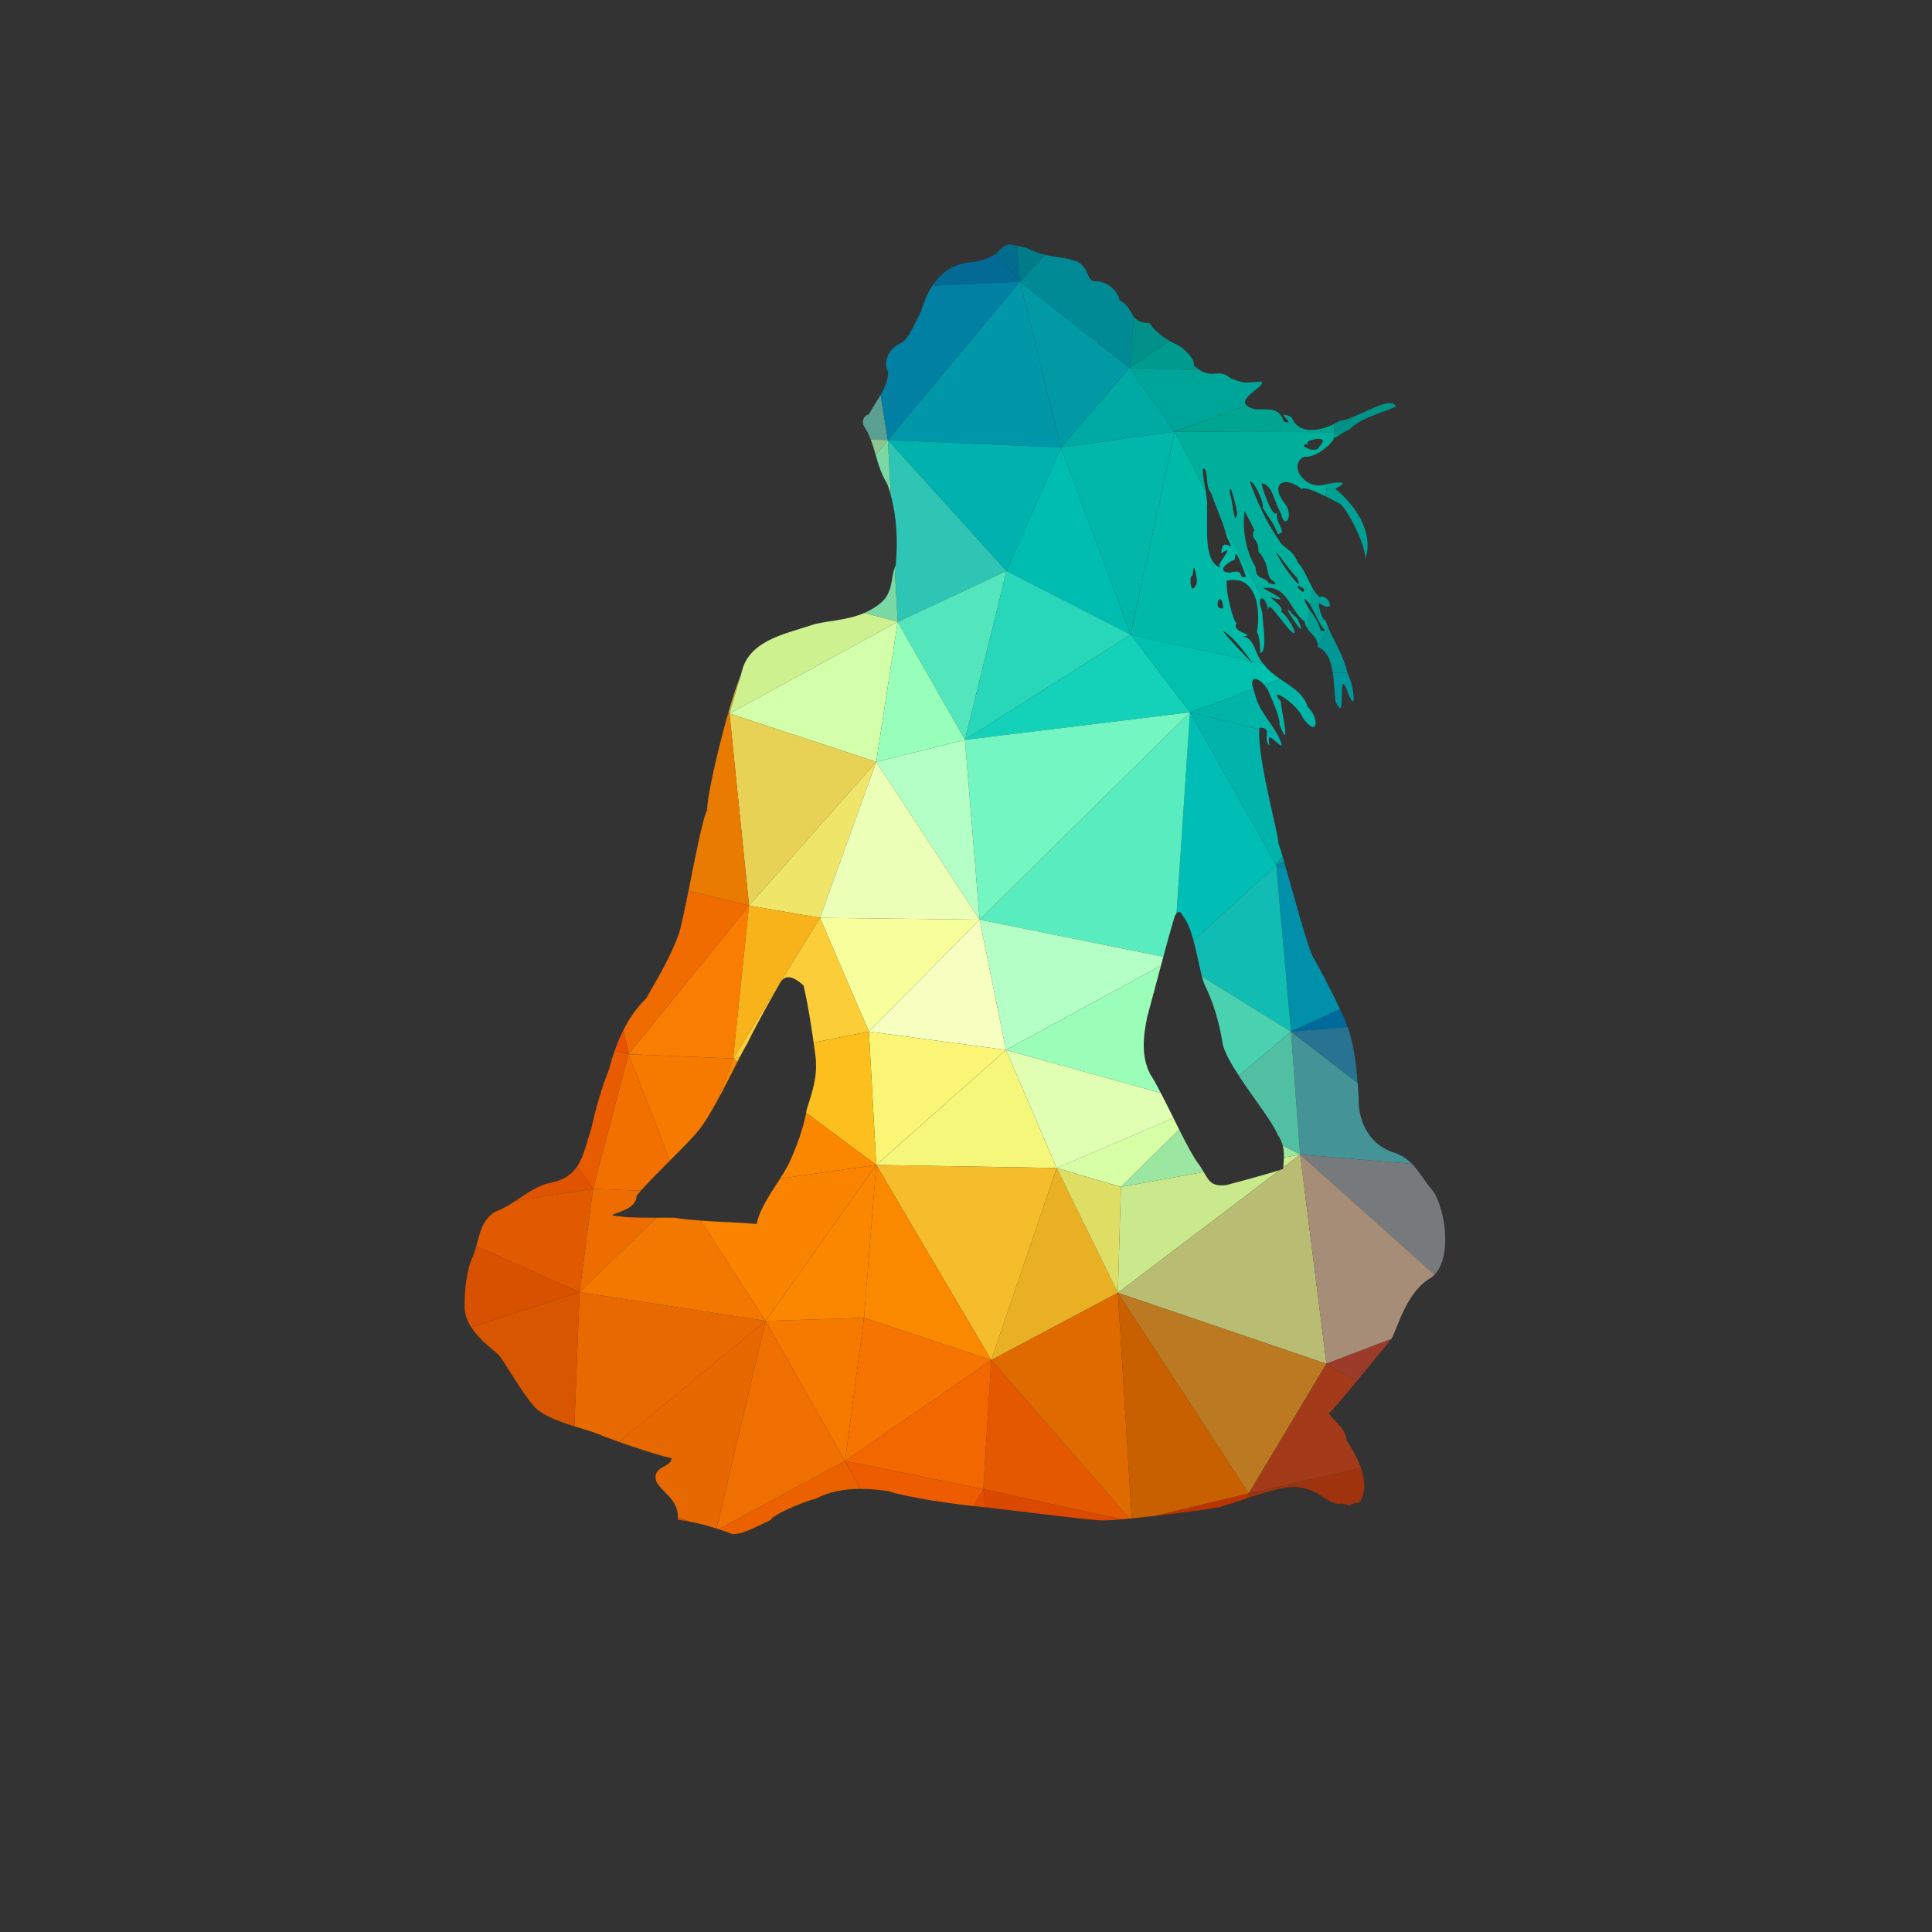 <?xml version="1.0" encoding="UTF-8"?>
<svg version="1.1" viewBox="0 0 800 800" xml:space="preserve" xmlns="http://www.w3.org/2000/svg"><rect x="0" y="0" width="800" height="800" fill="#333333" stroke="none"/><defs><clipPath id="a"><path d="m0 600h600v-600h-600z"/></clipPath></defs><g transform="matrix(1.333 0 0 -1.333 0 800)"><g clip-path="url(#a)"><path d="m316.01 523.77c-2.968 0.692-3.303 0.989-6.354-2.202-0.121-0.087-0.244-0.17-0.367-0.253l7.565-8.668z" fill="#006d8c"/><path d="m309.28 521.31c-2.332-1.565-5.068-2.496-8.99-2.765-5.244-0.838-8.553-3.933-10.678-7.179l27.233 1.276z" fill="#036a95"/><path d="m363.28 494.28c-2.748 1.627-5.179 3.753-6.14 5.5-2.676 0.022-3.97 0.825-4.858 1.913l-1.416-15.833z" fill="#00908a"/><path d="m350.86 485.86 1.416 15.833c-1.321 1.617-1.745 3.865-4.469 5.123-0.669 3.434-4.333 5.88-7.157 5.974-3.717-0.564-1.672 5.558-7.794 6.604-1.402 0.666-4.607 0.767-8.222 1.631l-7.785-8.374z" fill="#008a96"/><path d="m324.64 521.02c-1.922 0.458-3.959 1.129-5.905 2.216-1.119 0.171-1.999 0.364-2.724 0.533l0.844-11.123z" fill="#007c89"/><path d="m372.78 485.12c-0.593 0.377-1.239 0.879-1.95 1.543 0.497 1.637-2.575 4.928-4.792 6.203-0.926 0.395-1.858 0.873-2.758 1.404l-12.414-8.42z" fill="#009b8f"/><path d="m364.92 466.1 22.34 8.115c-2.653 2.438 5.984 5.956 4.605 7.386-6.045-0.354-4.683-0.697-9.404 0.925-3.904 3.374-5.561-0.015-9.688 2.604l-21.914 0.73z" fill="#00a599"/><path d="m273.54 477.44c-1.15-1.991-2.521-3.916-3.653-6.026-1.975-0.432-2.271-2.844-1.368-3.836 0.815-1.27 1.436-2.595 1.957-3.952l5.331-0.187z" fill="#59a093"/><path d="m350.86 485.86-34.011 26.791 12.73-51.492z" fill="#0099a4"/><path d="m316.85 512.65-27.233-1.276c-2.345-3.582-3.248-7.348-3.713-8.468-1.548-2.742-3.531-7.844-5.779-9.245-3.835-1.284-6.068-5.982-4.209-9.159-0.13-2.646-1.122-4.893-2.376-7.062l2.267-14.001z" fill="#0180a3"/><path d="m316.85 512.65-41.043-49.211 53.773-2.281z" fill="#0098a9"/><path d="m414.51 465.9-0.135 2.529c-4.627-2.365-11.22-3.213-13.154 2.148-6.434 2.77 2.334-3.119-2.396-1.338-1.673 4.396-4.154 3.653-8.837 3.753-1.379 0.356-2.244 0.767-2.73 1.214l-22.34-8.115z" fill="#00a592"/><path d="m420.48 470.71c-1.667-0.691-3.218-1.218-4.461-1.319-0.507-0.336-1.059-0.658-1.641-0.954l0.135-2.529z" fill="#009487"/><path d="m415.83 464.85c1.103 0.685 2.543 1.685 3.375 1.845 3.088 3.439 9.234 4.886 14.477 7.168-1.375 2.93-7.873-0.955-13.197-3.161l-5.967-4.802z" fill="#009488"/><path d="m364.92 466.1-14.061 19.76-21.281-24.701z" fill="#00aaa4"/><path d="m275.81 463.44 36.862-40.663 16.911 38.382z" fill="#00b2af"/><path d="m270.48 463.62c0.6-1.562 1.066-3.168 1.537-4.787l3.794 4.6z" fill="#8ec590"/><path d="m414.19 463.57c0.142 0.227 0.252 0.44 0.324 0.632 0.257 0.021 0.739 0.293 1.315 0.651l-1.312 1.05z" fill="#00a194"/><path d="m416.38 443.53c2.062-1.618 7.375-11.368 7.803-16.895 2.699 8.389-3.508 16.938-9.412 21.687 4.75 2.438 1.171 2.184-2.509 1.513l-0.536-3.826c2.31-1.141 4.334-2.291 4.654-2.479" fill="#00a194"/><path d="m411.44 404.6c0.149-1.016-1.22-0.312-1.322 0.05-0.535 2.326-2.123 4.377-3.34 6.164l-0.801-5.714c1.164-2.008 3.25-2.597 3.332-5.501l3.428 5.335c-0.404 0.926-0.766 1.858-1.062 2.804-0.569-1.571-2.895 6.052-1.588 4.838 5.594-3.332 2.077 3.735-0.124 2-0.843 0.731-1.573 1.776-2.244 2.938l-0.738-5.26c1.639-2.561 2.969-6.508 4.459-7.654" fill="#00a194"/><path d="m402.13 408.69c-4.527 5.328-0.685-0.964 1.648-3.722 1.043-1.213-0.636 3.928-1.648 3.722" fill="#00af9b"/><path d="m409.77 461.39c-0.925-2.688-7.942 1.151-2.979 0.739-3.594 0.805 7.593 3.808 2.979-0.739m-20.146-25.865c-1.486-3.03 1.578-2.602 1.268-6.724 3.982-4.209 1.882-7.717 4.751-9.241 1.72-1.732-1.461-0.526-1.64-0.464-0.786 2.053-3.983 0.56-3.99 4.948-2.723 4.208-4.241 11.252-3.409 17.435 0.748-1.629 1.231-2.13 3.02-5.954m13.277-14.749c2.521-6.028-4.2 3.61-4.877 4.769-4.69 8.374 2.521-3.007 4.877-4.769m2.303-4.037-0.467-0.517c-4.2 3.135 0.467 1.765 0.467 0.517m-23.134 29.809c-0.374 5.589 2.015-3.742 2.248-5.944-0.895-5.285-1.665 6.204-2.248 5.944m-17.151 19.546 9.562-18.245c-0.652 3.932-1.509 8.349 0.043 6.232 0.725-2.625 0.078-5.301 1.727-7.125 0.725-2.262 2.129-5.514 3.367-8.906l12.462-23.775c0.647-0.2 1.528-1.486 1.776-3.389l0.05-0.095c0.202 2.394 2.04-0.717 5.013-4.308 5.881-7.417 2.442 0.972-0.895 3.649 1.222 1.765-6.044 5.81-2.302 4.173 7.001-1.778-6.262 4.169-2.661 3.173 6.885 0.911 7.965-7.616 12.237-10.384 0.122-0.818 0.369-1.457 0.681-1.997l0.801 5.714c-0.849 1.248-1.517 2.367-1.513 3.358 0.615-0.396 1.181-1.084 1.716-1.918l0.738 5.26c-1.642 2.845-2.917 6.401-4.585 7.804-1.331 4.155-4.778 4.649-5.757 6.87-4.278 6.109-6.822 12.142-9.132 18.276 1.291 0.859 4.783-7.573 3.928-7.815 1.991-3.566 3.703-5.223 4.745-8.37 3.399 0.335-0.987 3.174-0.194 6.787-1.167-2.695-4.598 7.095-4.847 8.973 3.501-0.54 3.719-5.449 6.052-9.432 1.113-5.456 4.373-0.474 0.839 3.548-4.449 6.172 0.741 8.218 5.524 4.068 0.772 0.803 4.353-0.696 7.426-2.212l0.536 3.826c-0.015-2e-3 -0.029-5e-3 -0.043-8e-3 -6.169-2.621-12.578 5.652-7.103 8.452 3.208-0.448 7.693 3.1 9.074 5.292l0.327 2.333z" fill="#00af9b"/><path d="m393.92 409.47c0.016 0.381 6e-3 0.744-0.024 1.091-0.011-0.296-3e-3 -0.657 0.024-1.091" fill="#00baa8"/><path d="m393.9 410.56c2e-3 0.082 7e-3 0.159 0.013 0.23l-0.05 0.095c0.015-0.107 0.026-0.215 0.037-0.325" fill="#00baa8"/><path d="m387.08 421.03c-2.948-1.081 0.163 2.746-5.141 1.195-5.08 0.536 0.995 4.2 1.671 4.06-0.148 5.305 2.653-3.287 3.47-5.255m-7.102-9.832c-3.735-0.809-0.42 6.763 0 0m-8.245 7.728c-1.968-4.64-2.435 2.552-1.354 2.381 0.458 1.182 0.233 5.468 1.423-1.035zm9.473 14.22c3.283-6.41-1.687 1.606-1.82-4.885 5.313 3.719-2.621-4.823-0.248-3.913l-0.125-0.444c-5.414 1.825-3.734 13.19-4.076 19.039 0.217 0.673-0.082 2.716-0.448 4.911l-9.562 18.245-13.682-63.083 37.049-8.129c-2.154 2.23-6.06 6.226-8.448 9.244 2.097-0.728 6.405-5.788 8.764-9.314l3.797-0.834c-2.894 3.236-2.47 7.947-6.439 8.48 5.009 0.424-3.742 1.107-1.852 4.157-0.91 0.222-3.438 9.37-3.042 13.131 9.359 2.054 10.579-9.07 9.39-15.97 0.35-0.164 1.088-3.181 0.987-6.433 2.334 0.035 0.794 9.023 0.654 12.582-1.2 3.371-0.763 4.581-0.017 4.35l-12.462 23.775c0.598-1.635 1.156-3.303 1.58-4.909" fill="#00baa8"/><path d="m351.24 403.01 13.682 63.083-35.342-4.941z" fill="#00b7aa"/><path d="m312.67 422.77-36.862 40.663 0.924-17.153c1.871-6.969 2.19-14.428 1.519-21.646-0.117-0.251-0.219-0.504-0.312-0.759l0.91-16.875z" fill="#2ec5b4"/><path d="m272.01 458.84c0.882-3.036 1.784-6.119 3.631-9.051 0.409-1.15 0.77-2.319 1.087-3.502l-0.924 17.153z" fill="#79d8a3"/><path d="m277.94 423.88c-1.219-3.37-0.542-7.116-3.702-10.446-1.817-1.657-3.75-2.822-5.724-3.676l10.336-2.753z" fill="#79d8a3"/><path d="m329.58 461.15-16.911-38.382 38.571-19.76z" fill="#00bdb2"/><path d="m409.31 399.17c3.01-1.123 4.146-4.369 4.688-7.969l4.568-0.1c-1.114 5.192-3.925 9.458-5.828 13.829l-3.428-5.335c4e-3 -0.137 5e-3 -0.278 0-0.425" fill="#009795"/><path d="m414.92 382.14c3.602-7.901 0.358 11.36 3.462 3.713 3.291-9.042 2.295 1.564 0.271 4.878-0.023 0.124-0.05 0.247-0.078 0.371l-4.568 0.1c0.473-3.144 0.492-6.558 0.913-9.062" fill="#00969d"/><path d="m389.13 394.01c-0.233 0.246-0.518 0.542-0.84 0.876l-37.049 8.129 18.432-24.131 19.674 7.174c-1.29 4.2 1.263 3.836 3.447 1.257l4.988 1.819c-1.879 1.286-3.715 2.682-5.121 4.572-0.09 0.091-0.174 0.184-0.258 0.276l-3.797 0.834c0.188-0.279 0.364-0.549 0.524-0.806" fill="#00c0ae"/><path d="m230.24 390.88 0.705 2.392c-0.294-0.744-0.53-1.54-0.705-2.392" fill="#cb9e29"/><path d="m230.06 390.24c-1.081-2.449-2.427-6.568-3.787-11.309l0.326-0.435z" fill="#cb9e29"/><path d="m226.27 378.94c-0.047-0.165-0.095-0.333-0.143-0.5l0.469 0.065z" fill="#cf6e00"/><path d="m312.67 422.77-33.821-15.77 20.901-36.672z" fill="#53e6bd"/><path d="m351.24 403.01-38.571 19.76-12.92-52.442z" fill="#28d7ba"/><path d="m278.85 407-10.336 2.753c-5.67-2.454-11.691-2.329-16.329-3.757-7.728-2.623-17.962-4.444-21.234-12.723l-0.705-2.392c-0.026-0.127-0.052-0.254-0.075-0.385-0.037-0.081-0.075-0.168-0.113-0.254l-3.461-11.744z" fill="#cef190"/><path d="m278.85 407-52.253-28.502 45.602-15.01z" fill="#d4ffaa"/><path d="m299.75 370.33-20.901 36.672-6.651-43.512z" fill="#98ffba"/><path d="m369.67 378.88-18.432 24.131-51.491-32.682z" fill="#13d2b9"/><path d="m393.91 385.72c1.463-3.482 3.882-8.794 3.532-10.615 3.757-9.342 0.583 4.205 0.443 7.129-4.566 5.364 4.956-0.478 6.884-5.133 4.668-6.507 5.159 0.031 1.463 3.411-1.239 4.173-4.92 6.199-8.453 8.62l-4.988-1.819c0.394-0.464 0.775-0.999 1.119-1.593" fill="#00b4a7"/><path d="m391.17 373.57c0.011 0.183 0.021 0.362 0.036 0.535 1.604 0.045 2.134-0.409 2.281-1.107l3.207-0.793c-2.211 3.88-6.074 8.019-6.92 12.646-0.173 0.439-0.314 0.841-0.427 1.208l-19.674-7.174z" fill="#00b4a7"/><path d="m304.31 314.47 65.363 64.413-69.923-8.551z" fill="#73f6c1"/><path d="m226.6 378.5 6.08-59.662 39.522 44.652z" fill="#e7d255"/><path d="m226.13 378.44c-0.06-0.214-0.121-0.429-0.182-0.646l0.651 0.711z" fill="#dd5800"/><path d="m226.6 378.5-0.651-0.711c-3.236-11.489-6.445-25.993-6.276-29.318-1.323-2.172-3.713-14.638-5.799-25.022l18.806-4.611z" fill="#e87b00"/><path d="m367.34 315.75c1.465-1.657 2.546-4.578 3.422-7.78l25.701 23.406-26.791 47.503-4.182-62.418c0.68 0.777 1.444 0.433 1.85-0.711" fill="#00beb5"/><path d="m361.37 302.95c1.294 4.795 2.504 9.183 3.197 11.412 0.247 1.022 0.573 1.707 0.92 2.104l4.182 62.418-65.363-64.413z" fill="#59ecbf"/><path d="m394.32 368.54c-0.886 5.391 1.495 0.871 3.852-0.062-0.207 1.219-0.754 2.458-1.475 3.724l-3.207 0.793c0.252-1.196-0.623-3.109 0.83-4.455" fill="#00b4ac"/><path d="m396.46 331.38 1.93 2.818c-0.485 1.621-0.916 2.994-1.276 4.006 0.016 3.145-6.464 25.752-5.948 35.364l-21.497 5.315z" fill="#00b4ac"/><path d="m272.2 363.49-39.522-44.652 22.041-3.801z" fill="#efe669"/><path d="m299.75 370.33-27.552-6.84 32.112-49.022z" fill="#b4ffc6"/><path d="m398.92 332.42c-0.18 0.619-0.355 1.214-0.523 1.778l-1.93-2.818z" fill="#009da6"/><path d="m272.2 363.49-17.481-48.453 49.593-0.569z" fill="#ecffb6"/><path d="m399.61 330.01c-0.237 0.835-0.467 1.638-0.69 2.404l-2.453-1.04z" fill="#0089a4"/><path d="m304.31 314.47-49.593 0.569 15.201-35.341z" fill="#f6ff9c"/><path d="m232.68 318.84-18.806 4.611c-1.201-5.983-2.302-11.275-3.038-13.508-2.661-7.211-6.168-13.068-10.089-19.898-2.975-2.919-5.261-6.239-7.075-9.814l1.577-7.563z" fill="#f06b00"/><path d="m193.67 280.23c-1.044-2.06-1.934-4.204-2.706-6.406l4.283-1.157z" fill="#ea5200"/><path d="m401.02 279.7 15.248 6.95c-2.532 5.394-6.81 13.591-8.605 16.606-2.046 4.808-5.453 17.601-8.06 26.762l-3.143 1.364z" fill="#0090a9"/><path d="m370.76 307.97c1.058-3.872 1.817-8.158 2.59-11.125l27.671-17.151-4.56 51.682z" fill="#11bcb3"/><path d="m360.63 300.18c0.25 0.929 0.5 1.855 0.746 2.768l-57.064 11.521 8.17-40.472z" fill="#b4ffc6"/><path d="m232.68 318.84-37.431-46.172 32.491-1.33z" fill="#f97d00"/><path d="m254.72 315.04-22.041 3.801-4.94-47.502z" fill="#f8b31a"/><path d="m416.27 286.65-15.248-6.95 17.594 1.399c-0.174 0.468-0.357 0.928-0.552 1.38-0.297 0.879-0.948 2.368-1.794 4.171" fill="#006a9c"/><path d="m312.48 274-8.17 40.472-34.392-34.772z" fill="#f6ffc0"/><path d="m232.21 276.16c2.645 5.507 8.386 15.713 9.77 18.016 1.564 3.524 4.364 2.925 7.647-0.187 1.286-5.597 2.269-11.686 3.116-17.696l17.177 3.405-15.201 35.341-26.981-43.701 2.063 0.408c0.949 1.84 1.771 3.379 2.409 4.414" fill="#fbce39"/><path d="m374.07 294.56c2.825-5.702 4.722-12.049 5.781-18.871 0.617-2.562 2.579-6.016 4.974-9.678l16.2 13.69-27.671 17.151c0.234-0.902 0.47-1.682 0.716-2.292" fill="#4ad1b0"/><path d="m360.6 260.63c-1.307 2.52-2.473 4.639-3.361 5.93-2.745 5.522-2.177 11.543-0.839 17.836 0.735 2.633 2.485 9.274 4.231 15.783l-48.148-26.183z" fill="#9afdb8"/><path d="m364.52 252.83-36.272-15.502 19.951-5.89 18.101 17.835c-0.588 1.167-1.185 2.362-1.78 3.557" fill="#d7ffa5"/><path d="m360.6 260.63-48.117 13.366 15.771-36.672 36.272 15.502c-1.354 2.721-2.702 5.44-3.926 7.804" fill="#e0ffb2"/><path d="m403.87 241.5 34.744-2.896c-1.554 1.607-3.381 2.859-6.098 3.681-8.41 2.926-10.767 11.513-10.447 16.864-0.109 1.504-0.217 3.045-0.34 4.602l-20.709 15.941z" fill="#449396"/><path d="m269.92 279.7 2.28-41.422 40.282 35.722z" fill="#faf574"/><path d="m421.73 263.76c-0.472 5.957-1.184 12.14-3.115 17.34l-17.594-1.399z" fill="#287392"/><path d="m195.24 272.67-4.283 1.157c-0.691-1.971-1.29-3.99-1.825-6.035-2.466-6.144-4.115-12.244-5.508-18.405-1.461-4.417-2.27-8.532-4.39-11.63l4.985-6.89z" fill="#e95b00"/><path d="m179.24 237.75c-1.613-2.357-3.986-4.124-7.986-4.985-4.179-0.781-7.616-3.322-11.073-5.616l24.044 3.711z" fill="#e05300"/><path d="m229.8 271.74-2.063-0.408 1.342-0.998c0.247 0.485 0.488 0.955 0.721 1.406" fill="#fcbf1e"/><path d="m252.74 276.29c0.213-1.515 0.419-3.024 0.617-4.52 0.623-6.394-1.011-10.625-2.776-16.351-0.048-0.31-0.102-0.627-0.162-0.952l21.778-16.194-2.28 41.422z" fill="#fcbf1e"/><path d="m396.88 247.7c0.802-1.135 1.291-2.281 1.58-3.408l5.408-2.791-2.85 38.192-16.2-13.69c4.486-6.858 10.493-14.449 12.062-18.303" fill="#50bfa2"/><path d="m244.74 238.06c-0.67-1.254-1.51-2.611-2.415-4.025l29.873 4.241-21.778 16.194c-0.834-4.521-2.857-10.546-5.68-16.41" fill="#fb8700"/><path d="m227.74 271.34-5.07-13.38c2.272 4.141 4.536 8.699 6.412 12.382z" fill="#fb8700"/><path d="m216.96 248.95c1.74 2.114 3.726 5.403 5.705 9.009l5.07 13.38-32.491 1.33 12.862-33.033c3.588 3.599 7.065 7.103 8.854 9.314" fill="#f77a00"/><path d="m272.2 238.27 56.053-0.95-15.771 36.672z" fill="#f4f77a"/><path d="m208.11 239.63-12.862 33.033-11.021-41.803 14.811-0.608c2.262 2.558 5.716 6.01 9.072 9.378" fill="#f27000"/><path d="m398.83 240.59 5.039 0.911-5.408 2.791c0.326-1.274 0.397-2.521 0.369-3.702" fill="#9be6a1"/><path d="m366.3 249.27-18.101-17.835 25.721 4.652c-0.473 0.812-1.012 1.708-1.729 2.656-1.447 1.893-3.605 5.987-5.891 10.527" fill="#9be6a1"/><path d="m184.22 230.86-24.044-3.711c-2.056-1.365-4.12-2.641-6.351-3.408-4.109-2.57-4.67-6.437-5.866-10.695l32.081-14.297z" fill="#e15a00"/><path d="m242.32 234.03c-2.913-4.553-6.501-9.717-7.255-14.085-5.804 0.507-11.641 0.614-17.445 1.037l20.182-31.163 34.391 48.452z" fill="#fa8300"/><path d="m272.2 238.27-34.391-48.452 30.591 0.949z" fill="#fb8600"/><path d="m272.2 238.27 35.722-60.613 20.331 59.663z" fill="#f5bc2b"/><path d="m268.4 190.77 39.522-13.11-35.722 60.613z" fill="#fa8900"/><path d="m398.63 237.52 5.246 3.979-5.039-0.911c-0.027-1.091-0.137-2.125-0.207-3.068" fill="#cae98c"/><path d="m381.16 232.08c-4.753-0.679-5.575 1.137-7.241 4.003l-25.721-4.652-0.951-32.871 50.289 38.137c-4.756-1.553-16.376-4.617-16.376-4.617" fill="#cae98c"/><path d="m398.6 237.06c-0.295-0.109-0.651-0.23-1.057-0.363l-50.289-38.137 64.793-22.042-8.17 64.983-5.246-3.979c-0.012-0.157-0.023-0.311-0.031-0.462" fill="#b9bc73"/><path d="m445.63 204.2c6.005 6.22 2.89 23.027-1.56 27.257-2.129 2.809-3.597 5.231-5.453 7.146l-34.744 2.896z" fill="#777a7d"/><path d="m412.04 176.52 20.217 7.73c2.016 3.749 4.678 14.633 12.199 18.958 0.424 0.291 0.812 0.626 1.171 0.996l-41.757 37.299z" fill="#a68d78"/><path d="m147.96 213.05c-0.309-1.102-0.66-2.23-1.128-3.368-1.819-3.734-2.613-10.269-2.488-15.433-0.057-2.301 0.788-4.451 2.029-6.378l33.668 10.882z" fill="#d85100"/><path d="m307.92 177.66 39.331 20.902-19 38.761z" fill="#e9b023"/><path d="m328.25 237.32 19-38.761 0.951 32.871z" fill="#dedd64"/><path d="m194.59 222.06c-11.248 1.058 3.282 0.499 3.15 6.66 0.366 0.461 0.803 0.975 1.295 1.531l-14.811 0.608-4.18-32.111 23.836 23.127c-2.708-6e-3 -5.87 0.013-9.29 0.185" fill="#ed6d00"/><path d="m209.4 221.88c-1.482 0.027-3.356 6e-3 -5.52 1e-3l-23.836-23.127 57.763-8.93-20.182 31.163c-2.752 0.202-5.496 0.472-8.225 0.893" fill="#f27800"/><path d="m192.3 152.24c6.572-2.342 13.727-4.602 16.365-5.038-0.295-3.174-6.27-2.364-4.792-7.219 1.336-3.103 6.896-5.521 6.705-11.204l3.844-1.341c2.742-0.528 5.523-1.271 8.151-2.105l15.23 64.49z" fill="#e76800"/><path d="m421.5 171.16c4.459 5.388 9.255 11.288 10.71 13.011 0.015 0.026 0.029 0.057 0.045 0.084l-20.217-7.73z" fill="#9c3b2a"/><path d="m387.91 136.24 24.131 40.282-64.793 22.042z" fill="#bb7a21"/><path d="m307.92 177.66 42.901-49.243c0.244 0.023 0.491 0.047 0.741 0.071l-4.311 70.074z" fill="#df6a00"/><path d="m347.25 198.56 4.311-70.074c2.345 0.23 4.908 0.505 7.508 0.804l28.843 6.946z" fill="#c96000"/><path d="m180.04 198.75-1.624-41.675c2.529-0.785 4.792-1.406 6.135-1.91 2.204-0.898 4.923-1.921 7.749-2.928l45.503 37.583z" fill="#e86900"/><path d="m146.38 187.87c2.688-4.175 7.234-7.3 8.511-8.62 1.641-1.742 7.078-11.575 10.937-15.868 2.402-2.861 7.949-4.861 12.596-6.305l1.624 41.675z" fill="#d95600"/><path d="m237.81 189.82 24.701-43.512 5.89 44.461z" fill="#f77a00"/><path d="m262.51 146.31 45.412 31.351-39.522 13.11z" fill="#f67400"/><path d="m237.81 189.82-15.23-64.49c0.232-0.074 0.46-0.148 0.689-0.224l39.242 21.202z" fill="#ef6f00"/><path d="m305.45 137.57 42.957-9.369c0.768 0.066 1.575 0.139 2.414 0.218l-42.901 49.243z" fill="#e45900"/><path d="m305.45 137.57 2.47 40.092-45.412-31.351z" fill="#f36700"/><path d="m387.91 136.24 34.854 7.886c-1.191 3.389-3.148 6.559-4.544 8.739 0.272 3.734-7.212 8.527-4.917 8.712 1.229 1.223 4.605 5.236 8.2 9.58l-9.462 5.365z" fill="#a33a19"/><path d="m262.51 146.31 4.77-8.657c2.881 6e-3 5.766-0.279 8.577-0.719 6.773-2.124 21.021-4.071 26.595-4.627l3 5.262z" fill="#ed5c00"/><path d="m388.17 135.02c5.966 1.948 12.649 3.901 15.283 3.1 6.262-0.373 9.42-5.973 13.286-4.977 4.613-1.432 1.066 0.062 5.507 0.186 2.197 3.203 1.806 7.131 0.516 10.801l-34.854-7.886z" fill="#9f330e"/><path d="m223.26 125.11c1.534-0.501 3.01-1.027 4.383-1.554 3.781 0.249 5.913 1.743 11.739 4.419 0.132 1.306 9.887 5.662 13.792 6.534 4.425 2.302 9.254 3.136 14.098 3.146l-4.77 8.657z" fill="#eb6100"/><path d="m359.07 129.29c7.965 0.915 16.283 2.049 19.846 2.725 1.849 0.492 4.989 1.59 8.454 2.732l0.543 1.489z" fill="#ba3300"/><path d="m306.39 131.89c10.646-1.205 33.383-4.152 36.357-4.042 1.356 0.024 3.325 0.153 5.662 0.352l-42.957 9.369z" fill="#db4900"/><path d="m210.53 128.03c1.275-0.138 2.582-0.344 3.898-0.597l-3.844 1.341c-9e-3 -0.243-0.023-0.489-0.054-0.744" fill="#d44f00"/><path d="m302.45 132.31c0.143-0.015 0.281-0.029 0.412-0.04 0.912-0.088 2.115-0.218 3.526-0.377l-0.938 5.679z" fill="#e34d00"/><path d="m387.37 134.75c0.266 0.088 0.535 0.177 0.805 0.265l-0.262 1.224z" fill="#ab3300"/></g></g></svg>
